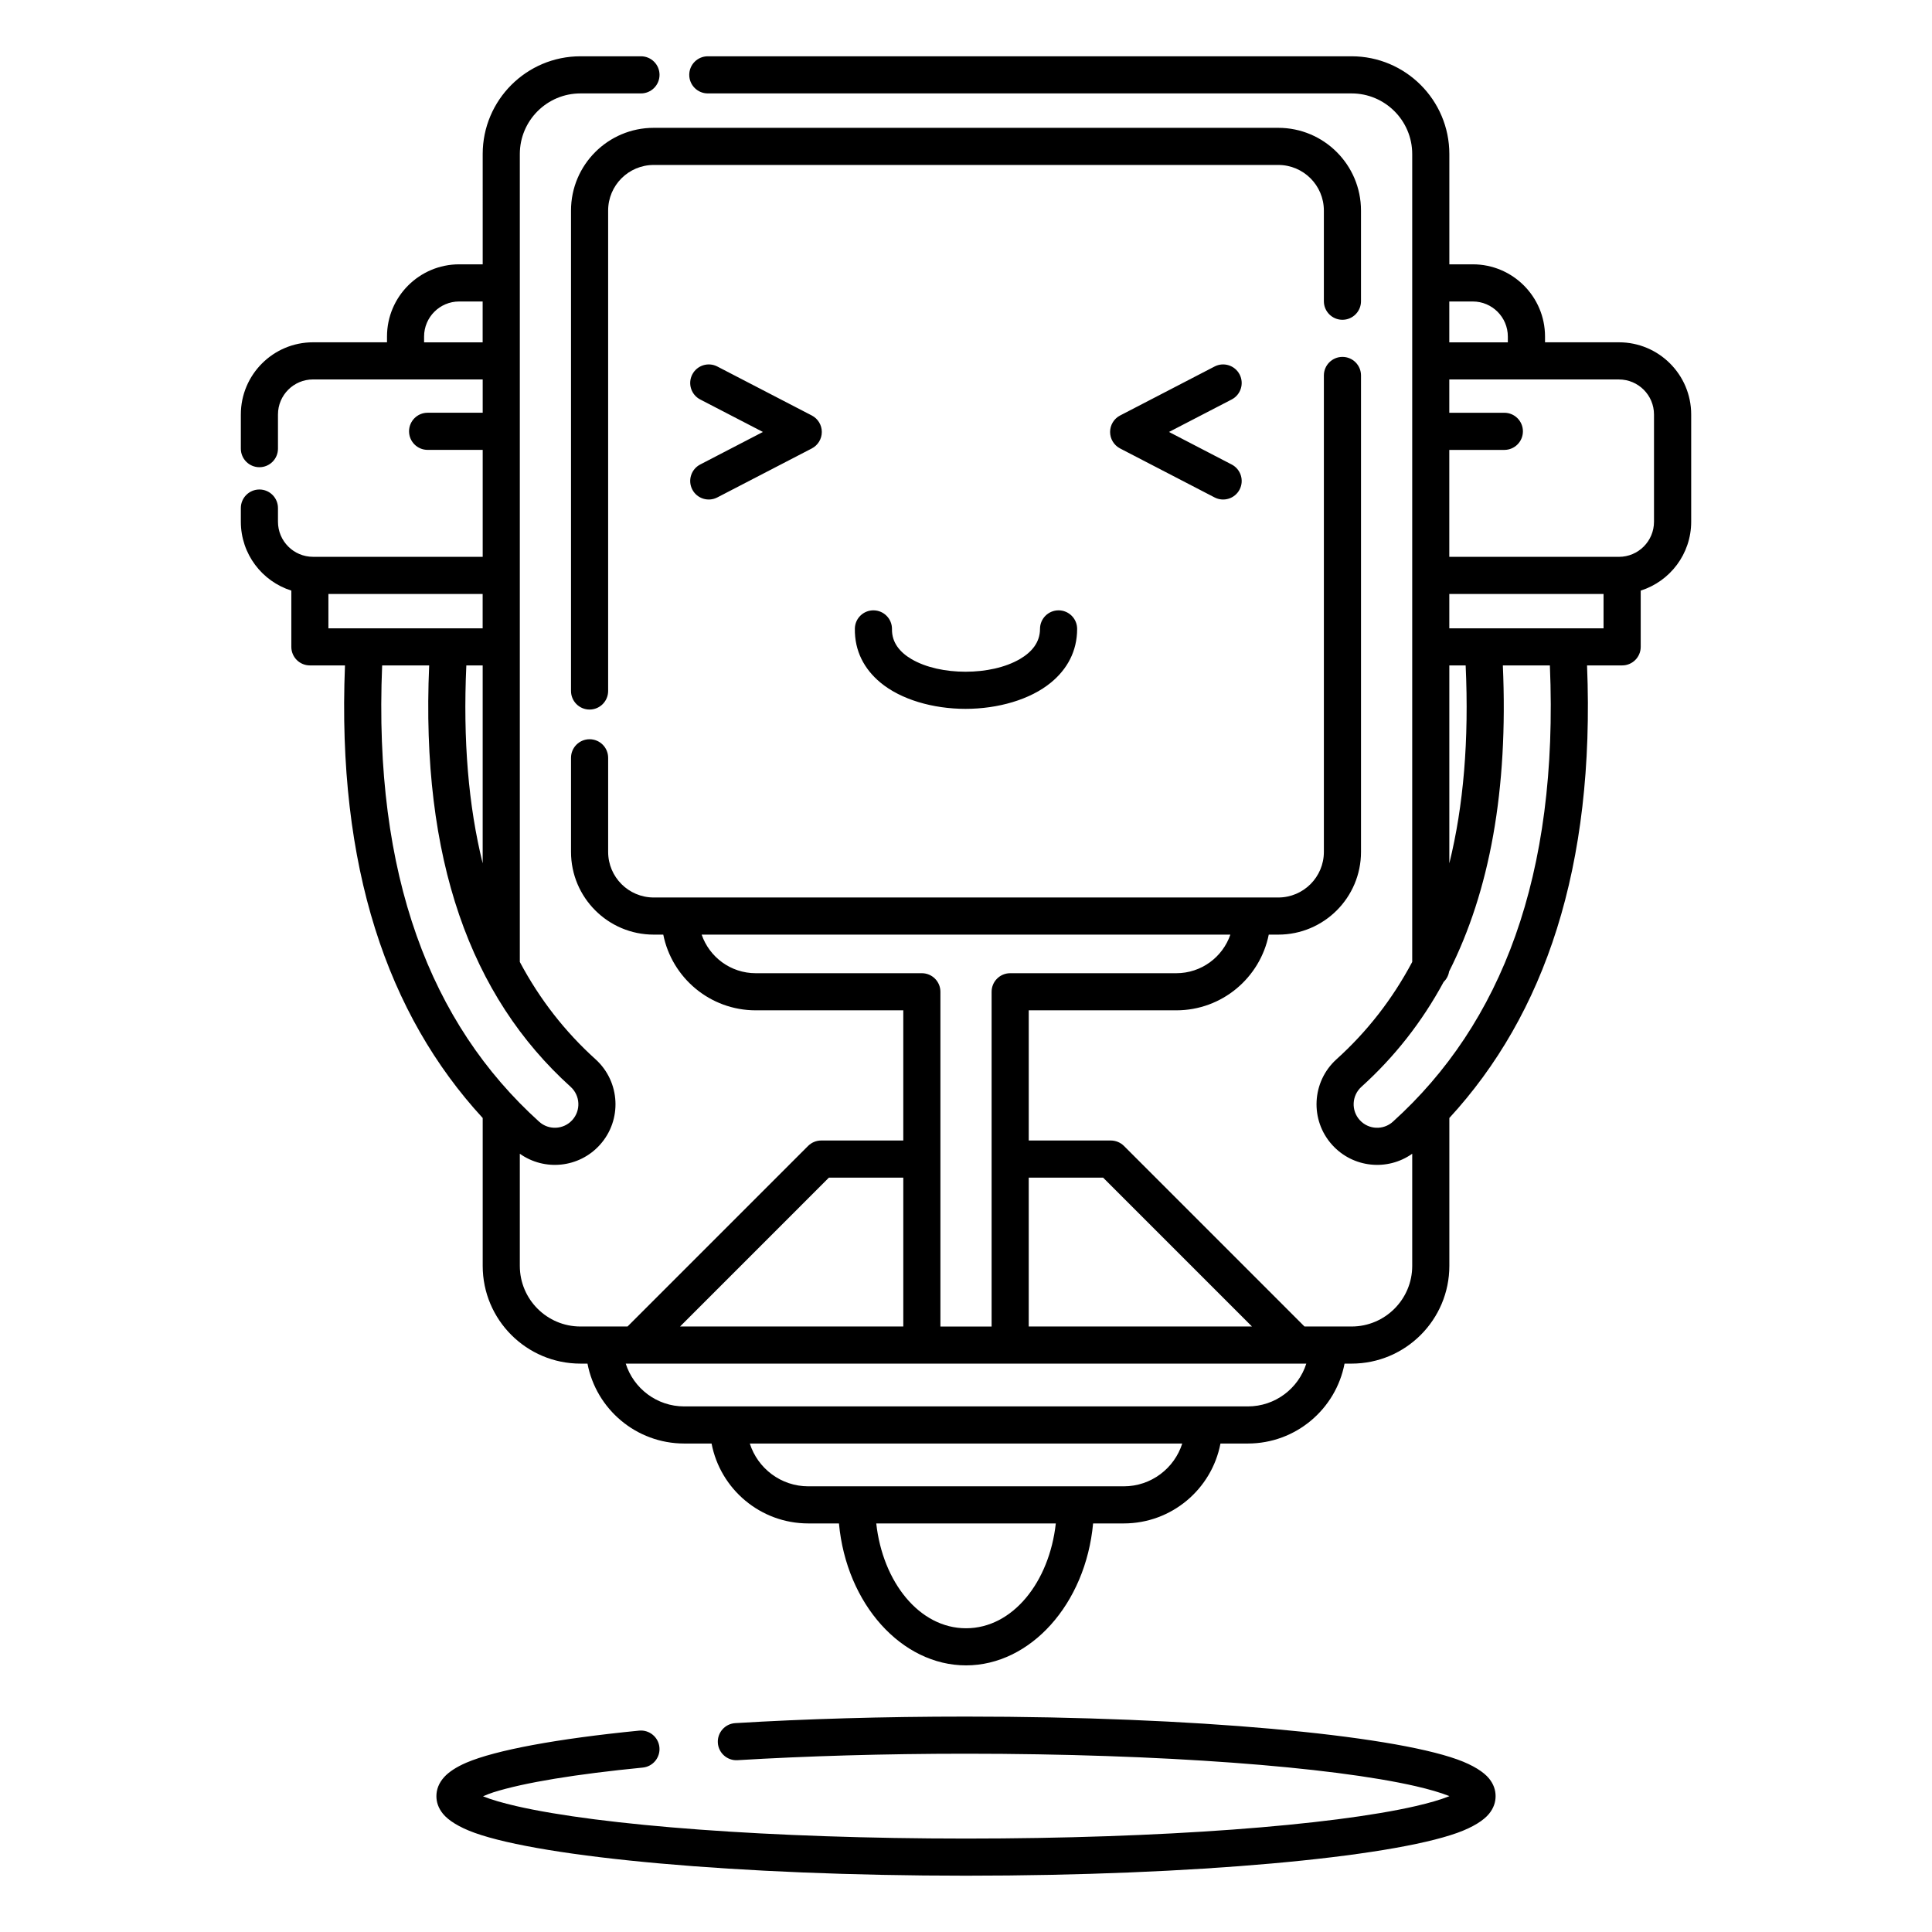 <?xml version="1.0" encoding="UTF-8"?>
<!-- Uploaded to: ICON Repo, www.iconrepo.com, Generator: ICON Repo Mixer Tools -->
<svg fill="#000000" width="800px" height="800px" version="1.1" viewBox="144 144 512 512" xmlns="http://www.w3.org/2000/svg">
 <path d="m528.1 620-0.125 0.051c-2.254 0.906-5.207 1.75-8.777 2.578-22.34 5.137-67.359 8.609-119.2 8.609-51.84 0-96.855-3.473-119.2-8.609-3.57-0.828-6.519-1.672-8.773-2.578l-0.02-0.008c0.848-0.375 1.797-0.758 2.731-1.055 8.207-2.598 21.992-4.832 39.602-6.562 2.703-0.266 4.68-2.676 4.414-5.383-0.266-2.695-2.676-4.676-5.379-4.41-21.766 2.148-37.992 5.168-45.781 8.492-2.758 1.184-4.676 2.512-5.828 3.762-1.52 1.652-2.113 3.414-2.113 5.113 0 1.566 0.504 3.172 1.758 4.695 1.355 1.664 4.129 3.504 8.41 5.039 18.16 6.504 69.605 11.344 130.18 11.344 60.57 0 112.02-4.84 130.18-11.344 4.281-1.535 7.055-3.375 8.414-5.039 1.25-1.523 1.754-3.129 1.754-4.695 0-1.574-0.504-3.176-1.754-4.703-1.359-1.66-4.133-3.5-8.414-5.035-18.16-6.504-69.605-11.348-130.18-11.348-21.984 0-42.762 0.621-61.148 1.734-2.711 0.164-4.777 2.496-4.617 5.203 0.164 2.707 2.496 4.781 5.207 4.617 18.211-1.094 38.785-1.715 60.559-1.715 51.836 0 96.855 3.473 119.2 8.609 3.57 0.828 6.523 1.684 8.777 2.578zm-256.18-405.95h-6.227c-10.559 0-19.133 8.57-19.133 19.129v1.535h-19.602c-10.559 0-19.133 8.57-19.133 19.129v9.055c0 2.715 2.207 4.918 4.922 4.918 2.715 0 4.918-2.203 4.918-4.918v-9.055c0-5.125 4.164-9.289 9.293-9.289h44.961v8.828h-14.598c-2.715 0-4.918 2.203-4.918 4.918 0 2.719 2.203 4.922 4.918 4.922h14.598v28.34h-44.961c-5.129 0-9.293-4.164-9.293-9.301v-3.621c0-2.715-2.203-4.918-4.918-4.918-2.715 0-4.922 2.203-4.922 4.918v3.621c0 8.562 5.629 15.805 13.379 18.254v14.906c0 2.727 2.203 4.922 4.918 4.922h9.301c-2.164 53.488 11.273 92.527 36.496 119.94v39.18c0 14.301 11.609 25.91 25.91 25.91h1.859c2.305 12.055 12.914 21.176 25.637 21.176h7.246c2.305 12.055 12.914 21.176 25.633 21.176h8.125c1.973 21.402 16.637 37.617 33.676 37.617 17.035 0 31.699-16.215 33.676-37.617h8.121c12.723 0 23.328-9.121 25.633-21.176h7.25c12.719 0 23.328-9.121 25.633-21.176h1.859c14.301 0 25.914-11.609 25.914-25.91v-39.18c25.219-27.414 38.656-66.453 36.492-119.94h9.301c2.719 0 4.922-2.195 4.922-4.922v-14.906c7.746-2.449 13.375-9.691 13.375-18.254v-28.418c0-10.559-8.57-19.129-19.133-19.129h-19.602v-1.535c0-10.559-8.57-19.129-19.129-19.129h-6.227v-29.223c0-14.301-11.613-25.91-25.914-25.91h-170.6c-2.715 0-4.918 2.203-4.918 4.918 0 2.719 2.203 4.922 4.918 4.922h170.6c8.871 0 16.074 7.203 16.074 16.07v214.1c-5.273 9.91-11.973 18.488-20.066 25.789-6.578 5.945-7.094 16.121-1.148 22.691 5.516 6.113 14.664 6.996 21.215 2.344v29.715c0 8.867-7.203 16.07-16.074 16.07h-12.473l-47.844-47.852c-0.926-0.914-2.176-1.438-3.481-1.438h-21.754v-34.5h39.109c12.105 0 22.211-8.629 24.496-20.062h2.527c12.098 0 21.922-9.82 21.922-21.922v-126.26c0-2.719-2.203-4.922-4.918-4.922-2.715 0-4.922 2.203-4.922 4.922v126.26c0 6.668-5.414 12.082-12.082 12.082h-165.51c-6.668 0-12.082-5.414-12.082-12.082v-24.938c0-2.715-2.203-4.918-4.922-4.918-2.715 0-4.918 2.203-4.918 4.918v24.938c0 12.102 9.824 21.922 21.922 21.922h2.527c2.285 11.434 12.395 20.062 24.496 20.062h39.109v34.5h-21.754c-1.305 0-2.555 0.523-3.477 1.438l-47.848 47.852h-12.473c-8.871 0-16.07-7.203-16.07-16.07v-29.715c6.547 4.652 15.695 3.769 21.211-2.344 5.945-6.57 5.43-16.746-1.148-22.691-8.09-7.301-14.789-15.879-20.062-25.789v-214.1c0-8.867 7.199-16.07 16.07-16.07h16.035c2.715 0 4.918-2.203 4.918-4.922 0-2.715-2.203-4.918-4.918-4.918h-16.035c-14.301 0-25.91 11.609-25.91 25.91zm151.88 333.68h-47.582c1.715 15.508 11.402 27.777 23.793 27.777 12.387 0 22.078-12.27 23.789-27.777zm33.508-21.176h-114.6c2.09 6.574 8.242 11.336 15.5 11.336h83.598c7.258 0 13.41-4.762 15.5-11.336zm32.879-21.176h-180.36c2.086 6.574 8.242 11.336 15.5 11.336h149.36c7.258 0 13.41-4.762 15.496-11.336zm-126.52-49.289-39.445 39.449h59.16v-39.449zm106.39-64.402h-140.11c2.043 5.945 7.691 10.223 14.324 10.223h44.027c2.719 0 4.922 2.207 4.922 4.922v88.707h13.566v-88.707c0-2.715 2.203-4.922 4.922-4.922h44.027c6.637 0 12.281-4.277 14.324-10.223zm-53.434 64.402v39.449h59.164l-39.449-39.449zm-158.89-135.74h-12.461c-2.34 55.715 12.828 94.918 41.602 120.91 2.551 2.312 6.488 2.106 8.793-0.441 2.305-2.551 2.106-6.484-0.445-8.797-26.496-23.941-39.746-60.293-37.488-111.68zm297 0h-12.465c1.453 33.004-3.496 59.809-14.242 81.102-0.168 1.082-0.695 2.047-1.449 2.773-5.773 10.676-13.066 19.918-21.797 27.801-2.551 2.312-2.75 6.246-0.445 8.797 2.305 2.547 6.242 2.754 8.793 0.441 28.773-25.996 43.941-65.199 41.605-120.91zm-282.82 52.445v-52.445h-4.332c-0.906 19.797 0.559 37.223 4.332 52.445zm260.5-52.445h-4.328v52.445c3.769-15.211 5.234-32.648 4.328-52.445zm-27.738-96.52v-24.031c0-12.102-9.824-21.922-21.922-21.922h-165.51c-12.098 0-21.922 9.82-21.922 21.922v127.32c0 2.715 2.203 4.922 4.918 4.922 2.719 0 4.922-2.207 4.922-4.922v-127.32c0-6.672 5.414-12.082 12.082-12.082h165.51c6.668 0 12.082 5.41 12.082 12.082v24.031c0 2.715 2.207 4.918 4.922 4.918 2.715 0 4.918-2.203 4.918-4.918zm-134.13 86.758c-0.094 5.934 2.477 10.707 6.738 14.27 5.449 4.543 13.984 6.996 22.586 6.996 8.59 0 17.145-2.434 22.656-6.977 4.301-3.543 6.926-8.305 6.926-14.211 0-2.715-2.203-4.918-4.922-4.918-2.715 0-4.918 2.203-4.918 4.918 0 3.594-2.223 6.16-5.281 7.961-3.945 2.312-9.215 3.387-14.457 3.387-5.238 0-10.48-1.074-14.379-3.375-3.008-1.781-5.168-4.34-5.113-7.902 0.043-2.707-2.129-4.949-4.844-4.988-2.715-0.051-4.953 2.125-4.992 4.84zm198.41-9.18h-40.875v9.102h40.875zm-297.05 9.102v-9.102h-40.875v9.102zm256.17-65.949v8.828h14.594c2.715 0 4.918 2.203 4.918 4.918 0 2.719-2.203 4.922-4.918 4.922h-14.594v28.34h44.957c5.129 0 9.293-4.164 9.293-9.301v-28.418c0-5.125-4.164-9.289-9.293-9.289zm-198.51 5.305 16.613 8.609s-16.613 8.621-16.613 8.621c-2.41 1.25-3.352 4.223-2.102 6.633s4.223 3.344 6.633 2.094l25.035-12.977c1.633-0.848 2.656-2.531 2.656-4.371s-1.023-3.523-2.656-4.367l-25.035-12.98c-2.41-1.25-5.383-0.305-6.633 2.106-1.25 2.41-0.309 5.383 2.102 6.633zm136.31-8.738-25.035 12.98c-1.629 0.844-2.656 2.527-2.656 4.367s1.027 3.523 2.656 4.371l25.035 12.977c2.414 1.25 5.383 0.316 6.633-2.094s0.309-5.383-2.102-6.633l-16.613-8.621 16.613-8.609c2.41-1.25 3.352-4.223 2.102-6.633-1.25-2.41-4.219-3.356-6.633-2.106zm-193.97-17.23h-6.227c-5.129 0-9.293 4.164-9.293 9.289v1.535h15.52zm256.17 0v10.824h15.516v-1.535c0-5.125-4.164-9.289-9.289-9.289z" fill-rule="evenodd"/>
</svg>